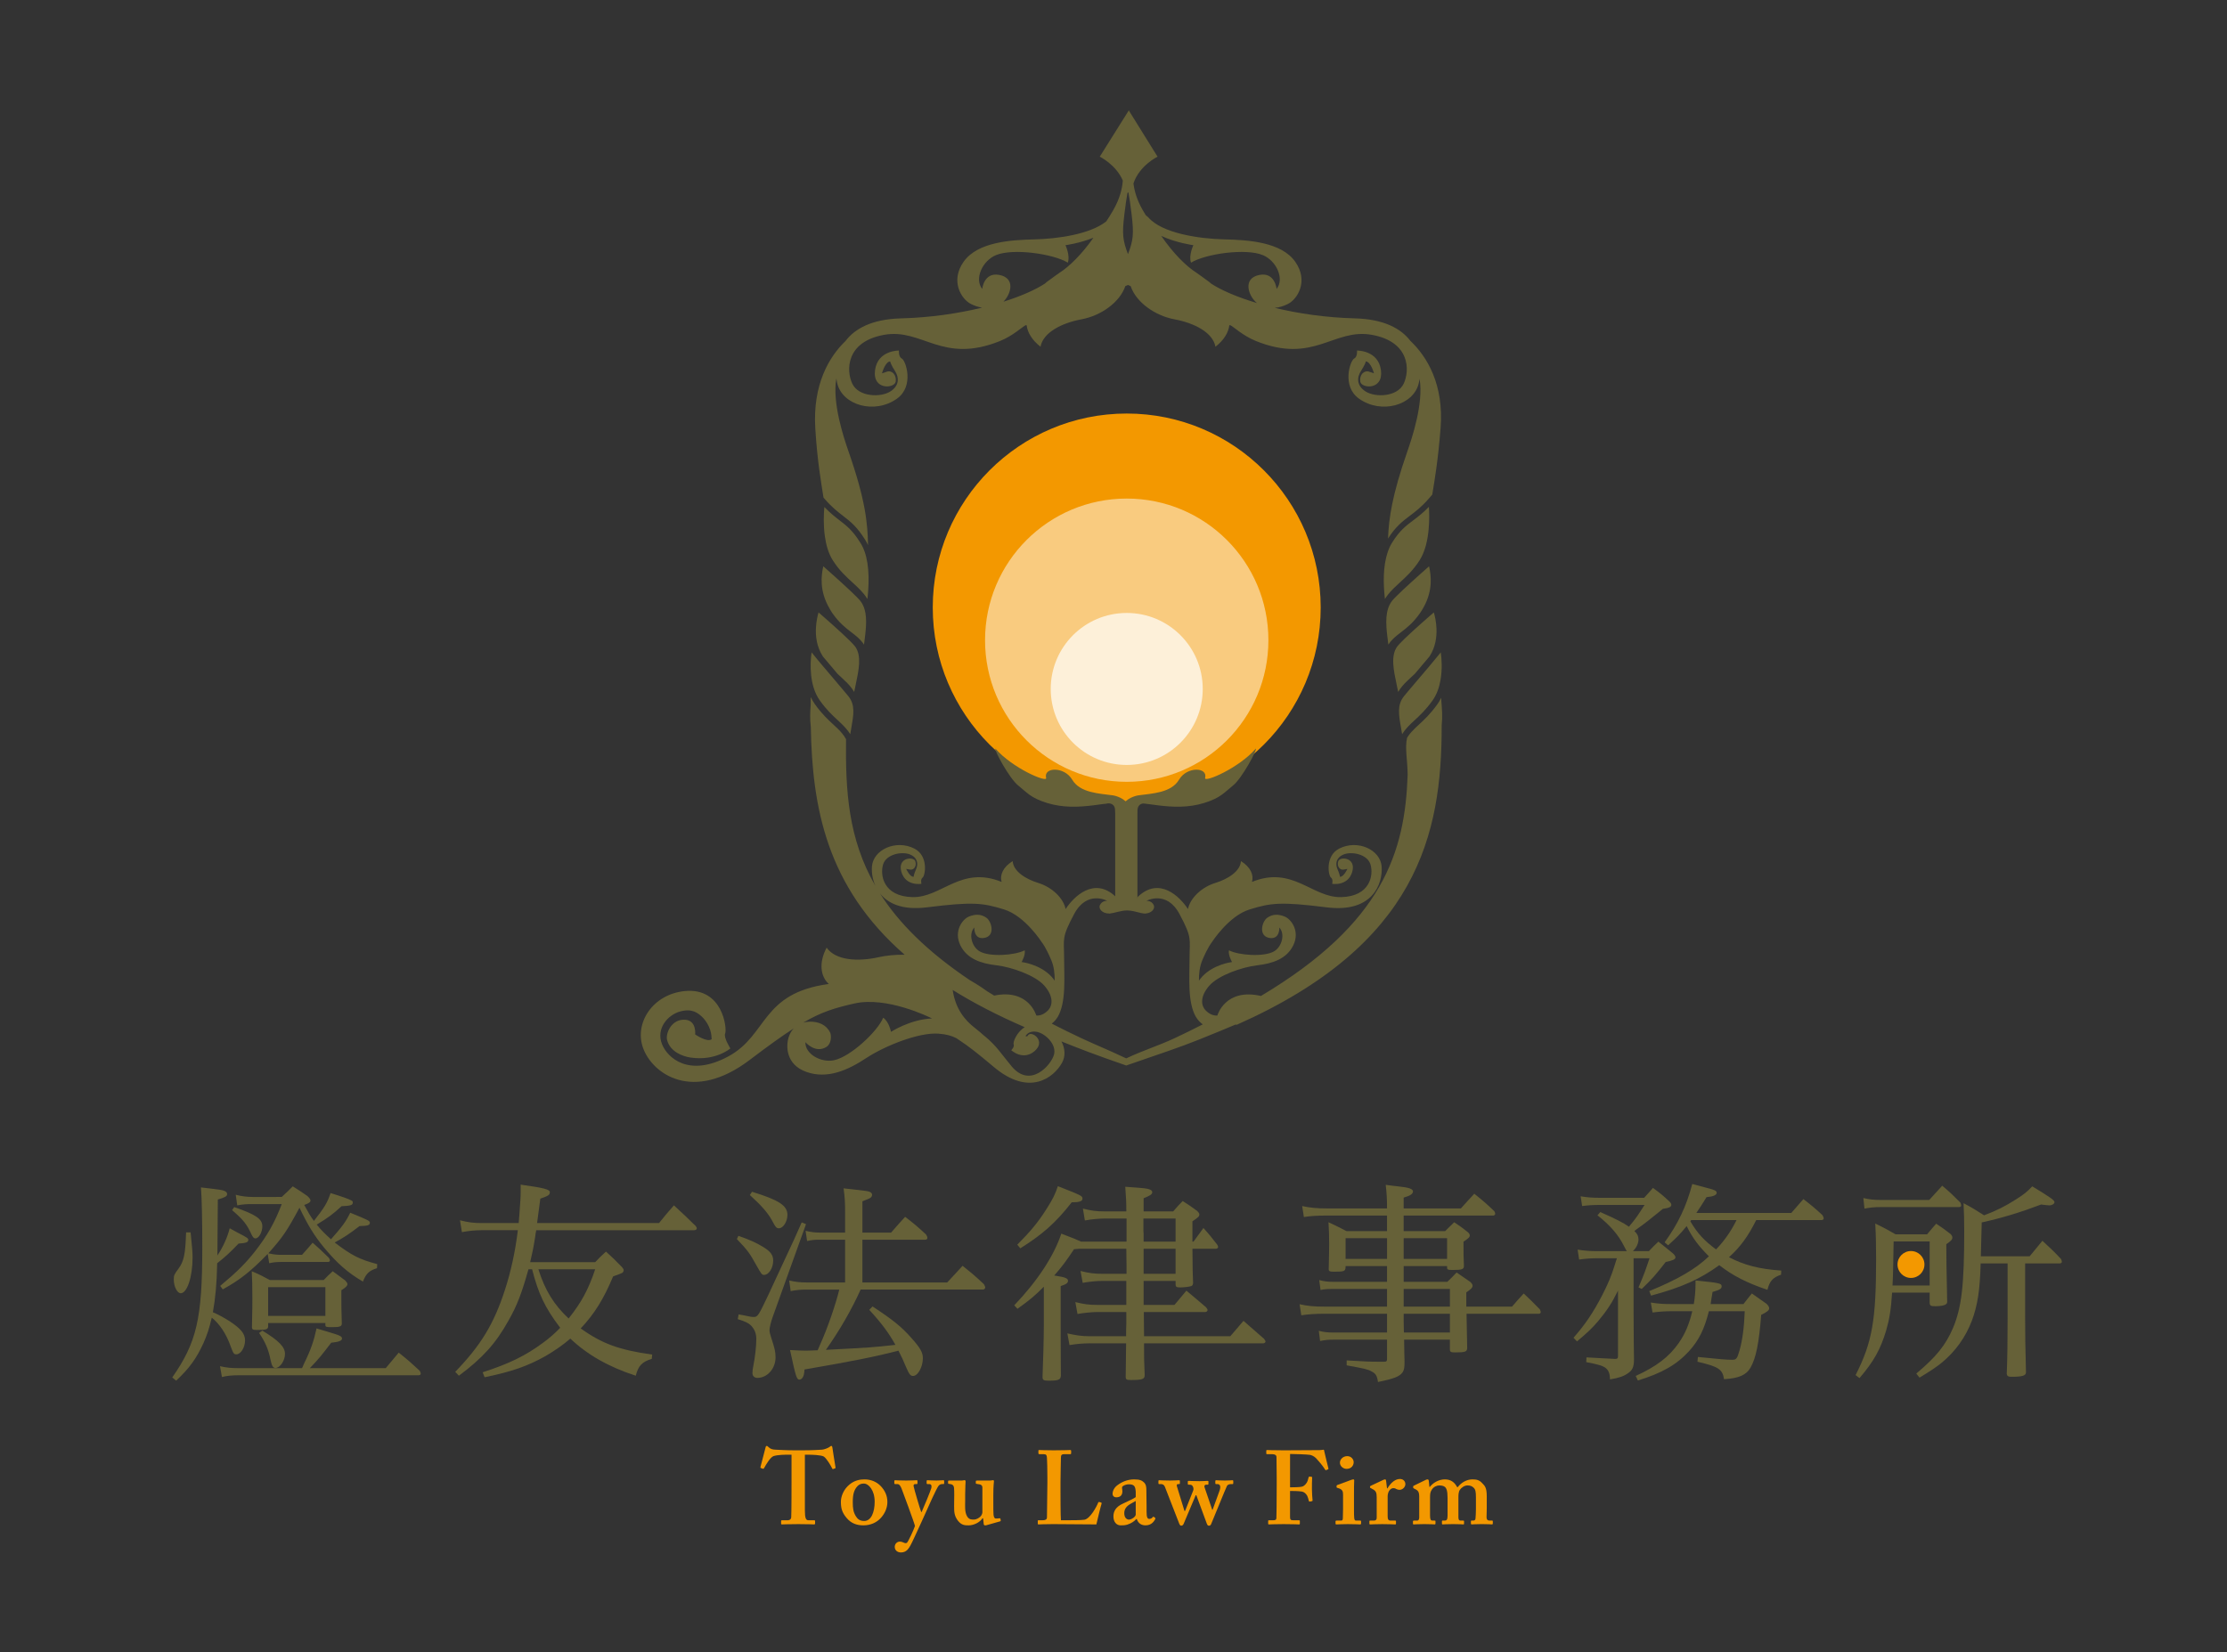 <?xml version="1.0" encoding="utf-8"?>
<!-- Generator: Adobe Illustrator 16.0.0, SVG Export Plug-In . SVG Version: 6.00 Build 0)  -->
<!DOCTYPE svg PUBLIC "-//W3C//DTD SVG 1.1//EN" "http://www.w3.org/Graphics/SVG/1.1/DTD/svg11.dtd">
<svg version="1.1" id="レイヤー_1" xmlns="http://www.w3.org/2000/svg" xmlns:xlink="http://www.w3.org/1999/xlink" x="0px"
	 y="0px" width="287px" height="213px" viewBox="0 0 287 213" enable-background="new 0 0 287 213" xml:space="preserve">
<rect x="0" y="0" width="287" height="213" fill="#333333" stroke="none"/>
<path fill="#666138" d="M28.017,161.836c0.75-1.111,1.308-2.393,1.586-3.503c0.472,0.249,0.807,0.44,1.058,0.581
	c1.251,0.641,1.337,0.724,1.337,0.921c0,0.306-0.335,0.415-1.254,0.47c-1.167,1.225-1.671,1.673-2.755,2.535
	c-0.055,2.645-0.223,4.479-0.555,6.315c0.612,0.252,1.416,0.697,2.086,1.112c1.531,1.005,2.06,1.644,2.06,2.536
	s-0.558,1.78-1.113,1.78c-0.335,0-0.392-0.08-0.781-1.142c-0.556-1.531-1.391-2.781-2.393-3.59c-0.335,1.42-0.612,2.256-1.087,3.314
	c-0.89,1.949-1.78,3.196-3.506,4.813l-0.5-0.415c3.144-4.511,3.868-7.604,3.868-16.703c0-3.675-0.057-6.292-0.169-7.792
	c2.673,0.307,2.73,0.332,3.008,0.445c0.223,0.08,0.364,0.225,0.364,0.418c0,0.276-0.252,0.418-1.199,0.693L28.017,161.836
	 M24.566,158.859c0.195,1.945,0.252,2.562,0.252,3.228c0,2.504-0.698,4.622-1.531,4.622c-0.449,0-0.892-0.862-0.892-1.78
	c0-0.532,0.054-0.644,0.611-1.394c0.696-0.944,0.893-1.896,0.973-4.676H24.566z M49.713,176.363l1.669-2
	c1.224,0.971,1.559,1.275,2.673,2.307c0.112,0.144,0.166,0.306,0.166,0.418c0,0.114-0.109,0.194-0.306,0.194H30.773
	c-0.836,0-1.531,0.058-2.172,0.227l-0.249-1.395c0.89,0.194,1.417,0.249,2.421,0.249h8.153c0.085-0.217,0.085-0.217,0.28-0.636
	c0.864-1.754,1.251-2.924,1.586-4.483c0.669,0.197,1.169,0.359,1.501,0.446c1.506,0.447,1.783,0.559,1.783,0.864
	c0,0.275-0.446,0.441-1.39,0.529c-1.282,1.669-1.531,2.001-2.756,3.279H49.713z M36.31,154.295c0.641-0.586,0.836-0.779,1.419-1.365
	c0.807,0.503,1.059,0.666,1.866,1.229c0.306,0.276,0.418,0.442,0.418,0.611c0,0.195-0.223,0.358-0.807,0.556
	c0.558,1.03,0.807,1.477,1.251,2.058c1.393-1.783,1.725-2.335,2.143-3.588c1.282,0.388,2.395,0.775,2.672,0.946
	c0.141,0.055,0.195,0.135,0.195,0.277c0,0.335-0.278,0.415-1.448,0.47c-1.193,1.088-1.697,1.451-3.199,2.37
	c0.475,0.609,1.141,1.28,1.837,1.891c1.474-1.668,1.891-2.226,2.478-3.422c2.335,0.947,2.532,1.056,2.532,1.282
	c0,0.331-0.28,0.417-1.336,0.44c-1.336,1.03-1.977,1.451-3.199,2.117c2.198,1.669,3.171,2.172,5.483,2.784l-0.029,0.526
	c-1.002,0.307-1.419,0.699-1.811,1.729c-2.001-1.173-3.337-2.366-5.094-4.481c-1.196-1.476-1.974-2.729-3.087-5.039
	c-1.615,3.008-2.172,3.815-4.007,5.874c0.776,0.166,1.082,0.195,1.669,0.195h2.67c0.612-0.696,0.809-0.893,1.365-1.562
	c0.918,0.81,1.196,1.062,2.088,1.947c0.083,0.112,0.141,0.252,0.141,0.338c0,0.112-0.115,0.195-0.252,0.195h-6.012
	c-0.641,0-1.113,0.054-1.56,0.166l-0.195-1.2c-2.171,2.23-3.562,3.344-5.788,4.568l-0.335-0.446c2.172-1.809,3.285-2.922,4.51-4.481
	c1.556-2.006,2.504-3.648,3.422-6.066h-3.786c-0.778,0-1.196,0.025-1.949,0.166l-0.194-1.366c0.752,0.196,1.476,0.281,2.172,0.281
	H36.31z M30.189,155.6c2.81,0.977,3.617,1.531,3.617,2.481c0,0.753-0.443,1.557-0.89,1.557c-0.197,0-0.306-0.137-0.472-0.443
	c-0.644-1.42-1.088-1.949-2.535-3.202L30.189,155.6z M41.71,165.009c0.503-0.498,0.641-0.669,1.17-1.139
	c0.696,0.501,0.919,0.67,1.614,1.193c0.195,0.226,0.28,0.338,0.28,0.478c0,0.192-0.197,0.418-0.781,0.778v0.943
	c0,0.975,0,1.729,0.058,3.344c0,0.386-0.252,0.472-1.257,0.472c-0.778,0-0.861-0.028-0.861-0.306v-0.224h-7.377v0.418
	c0,0.39-0.221,0.475-1.419,0.475c-0.555,0-0.667-0.057-0.667-0.363c0.054-2.755,0.054-2.755,0.054-3.729
	c0-1.728-0.025-2.396-0.08-3.479c1.056,0.446,1.362,0.612,2.335,1.139H41.71z M33.806,171.524c2.144,1.306,2.922,2.114,2.922,3.002
	c0,0.863-0.641,1.814-1.225,1.814c-0.335,0-0.472-0.284-0.641-1.059c-0.249-1.279-0.667-2.286-1.473-3.451L33.806,171.524z
	 M34.556,169.631h7.377v-3.703h-7.377V169.631z"/>
<path fill="#666138" d="M76.704,162.702c0.583-0.615,0.749-0.781,1.39-1.364c0.919,0.835,1.197,1.11,2.089,2.028
	c0.138,0.169,0.192,0.255,0.192,0.393c0,0.111-0.083,0.252-0.192,0.332c-0.086,0.053-0.475,0.194-1.17,0.449
	c-1.199,2.864-2.366,4.784-4.175,6.704c2.755,1.978,5.007,2.784,9.212,3.371l-0.055,0.556c-1.251,0.363-1.754,0.918-2.06,2.169
	c-3.509-1.14-6.236-2.699-8.433-4.785c-0.89,0.778-2.006,1.553-3.202,2.254c-2.338,1.306-4.341,2.004-7.85,2.729l-0.249-0.643
	c3.369-1.086,5.512-2.116,7.792-3.811c0.836-0.612,1.503-1.198,2.201-1.923c-1.949-2.562-2.81-4.372-3.62-7.54h-0.472
	c-0.836,3.005-1.474,4.702-2.59,6.646c-1.614,2.899-3.311,4.791-6.373,7.072l-0.472-0.498c3.311-3.426,4.982-6.181,6.402-10.554
	c0.778-2.391,1.336-4.95,1.668-7.706h-4.676c-0.695,0-1.722,0.08-2.532,0.252l-0.249-1.531c1.084,0.277,1.751,0.36,2.81,0.36h4.758
	c0.029-0.476,0.057-0.861,0.086-1.087c0.137-1.895,0.166-2.225,0.166-2.925v-0.941c3.008,0.418,3.758,0.612,3.758,0.973
	c0,0.363-0.195,0.476-1.225,0.833c-0.058,0.36-0.195,1.421-0.418,3.147h15.716c0.809-1.001,1.058-1.309,1.92-2.283
	c1.224,1.116,1.588,1.476,2.813,2.67c0.083,0.111,0.137,0.226,0.137,0.283c0,0.135-0.137,0.249-0.332,0.249H69.104
	c-0.083,0.386-0.111,0.691-0.14,0.89c-0.249,1.56-0.306,1.752-0.638,3.23H76.704 M69.384,163.621
	c0.861,2.725,2.003,4.562,3.895,6.341c1.642-2.057,2.532-3.696,3.425-6.341H69.384z"/>
<path fill="#666138" d="M95.161,159.306c1.365,0.473,2.283,0.888,3.116,1.391c1.03,0.612,1.365,1.085,1.365,1.806
	c0,0.949-0.558,1.838-1.171,1.838c-0.274,0-0.331-0.056-1.001-1.248c-0.861-1.562-1.085-1.868-2.504-3.368L95.161,159.306
	 M95.19,169.436c0.277,0.057,0.5,0.083,0.637,0.112c0.865,0.193,1.059,0.22,1.337,0.22c0.475,0,0.612-0.22,1.837-2.811
	c0.724-1.556,1.308-2.812,1.757-3.785c1.445-3.088,1.834-3.924,2.558-5.593l0.558,0.222l-4.315,12.024
	c-0.195,0.529-0.389,1.335-0.389,1.616c0,0.249,0.057,0.501,0.22,1.002c0.45,1.359,0.558,1.809,0.558,2.532
	c0,1.445-1.059,2.644-2.338,2.644c-0.389,0-0.638-0.252-0.638-0.611c0-0.252,0.026-0.559,0.109-0.919
	c0.223-1.113,0.389-2.535,0.389-3.479c0-0.699-0.22-1.253-0.667-1.726c-0.335-0.335-0.724-0.529-1.725-0.836L95.19,169.436z
	 M96.915,153.629c3.451,1.053,4.564,1.779,4.564,2.976c0,0.864-0.558,1.728-1.084,1.728c-0.335,0-0.418-0.086-0.948-1.088
	c-0.5-0.889-1.307-1.836-2.81-3.198L96.915,153.629z M114.84,158.888c0.807-0.918,1.03-1.198,1.808-2.031
	c1.225,0.944,1.586,1.25,2.699,2.283c0.112,0.166,0.169,0.332,0.169,0.44c0,0.144-0.112,0.227-0.278,0.227h-8.098v5.509h10.928
	c0.89-0.945,1.142-1.225,1.978-2.144c1.224,0.973,1.585,1.278,2.755,2.368c0.083,0.166,0.166,0.329,0.166,0.419
	c0,0.166-0.137,0.274-0.306,0.274h-15.747c-1.142,2.536-2.67,5.208-4.479,7.77c5.898-0.307,5.898-0.307,8.96-0.641
	c-0.807-1.452-1.725-2.73-3.368-4.513l0.417-0.441c2.619,1.723,3.732,2.616,4.982,4.035c1.171,1.304,1.506,1.892,1.506,2.642
	c0,1.114-0.641,2.282-1.254,2.282c-0.363,0-0.5-0.193-0.947-1.221c-0.36-0.864-0.472-1.119-0.947-2.038
	c-3.005,0.781-5.789,1.337-12.104,2.426c-0.029,0.554-0.112,0.859-0.252,1.055c-0.083,0.143-0.278,0.254-0.389,0.254
	c-0.364,0-0.475-0.307-1.225-3.814c1.142,0.058,1.585,0.08,2.06,0.08c0.166,0,0.667-0.022,1.503-0.051
	c0.111-0.255,0.111-0.255,0.332-0.778c0.918-2.007,2.031-5.263,2.449-7.046h-4.201c-0.781,0-1.336,0.054-2.06,0.197l-0.195-1.367
	c0.862,0.194,1.42,0.252,2.255,0.252h4.954v-5.509h-3.314c-0.638,0-0.945,0.028-1.585,0.166l-0.195-1.312
	c0.752,0.173,1.196,0.227,1.809,0.227h3.285v-2.618c0-1.25-0.029-1.834-0.195-3.087c2.867,0.334,3.005,0.334,3.256,0.414
	c0.278,0.086,0.418,0.227,0.418,0.418c0,0.144-0.083,0.307-0.223,0.393c-0.166,0.108-0.166,0.108-1.027,0.446v4.034H114.84z"/>
<path fill="#666138" d="M145.182,160.055v-2.978h-2.785c-0.721,0-1.751,0.086-2.587,0.249l-0.251-1.531
	c1.115,0.283,1.753,0.363,2.812,0.363h2.781c0-1.14-0.025-1.724-0.137-3.174c0.67,0.055,1.195,0.086,1.53,0.111
	c1.448,0.086,1.949,0.25,1.949,0.586c0,0.276-0.28,0.447-1.113,0.782v1.694h3.812c0.529-0.612,0.67-0.778,1.225-1.336
	c0.865,0.558,1.113,0.724,1.866,1.277c0.194,0.199,0.278,0.308,0.278,0.45c0,0.252-0.112,0.361-0.891,0.888v1.396v0.944v0.276h0.141
	l1.278-1.753c0.808,0.893,1.03,1.199,1.755,2.117c0.082,0.137,0.139,0.249,0.139,0.335c0,0.108-0.139,0.22-0.279,0.22h-3.033
	c0.025,2.954,0.025,2.954,0.083,4.428c-0.028,0.22-0.083,0.332-0.249,0.389c-0.223,0.08-0.893,0.169-1.447,0.169
	c-0.447,0-0.559-0.089-0.559-0.395v-0.444h-4.118v3.091h3.979l1.533-1.837c1.108,0.919,1.443,1.224,2.531,2.143
	c0.137,0.169,0.195,0.278,0.195,0.364c0,0.139-0.141,0.249-0.307,0.249h-7.906l0.029,3.119h11.119l1.696-1.981l2.645,2.313
	c0.111,0.14,0.194,0.28,0.194,0.36c0,0.113-0.14,0.226-0.306,0.226h-15.349c0,2.086,0,2.086,0.084,4.093
	c0,0.526-0.306,0.634-1.756,0.634c-0.584,0-0.692-0.051-0.692-0.439c0.026-1.896,0.026-1.896,0.054-4.287h-4.733
	c-0.835,0-1.697,0.08-2.561,0.223l-0.278-1.504c1.116,0.252,1.866,0.363,2.839,0.363h4.733c0-0.725,0-1.171,0.025-1.531v-1.256
	v-0.332h-3.756c-0.639,0-1.752,0.111-2.533,0.252l-0.278-1.532c1.142,0.275,1.726,0.361,2.811,0.361h3.756v-3.091h-3.062
	c-0.721,0-1.697,0.086-2.558,0.249l-0.281-1.53c1.142,0.283,1.754,0.366,2.868,0.366h3.062v-1.091c0,0,0-0.47-0.029-2.141h-6.094
	c-0.166,0.029-0.332,0.029-0.639,0.058c-1.058,1.585-1.585,2.284-2.561,3.396c0.195,0.023,0.195,0.023,0.364,0.055
	c1.084,0.162,1.416,0.335,1.416,0.612c0,0.307-0.223,0.446-0.944,0.695v4.896c0,1.2,0,3.423,0.026,6.683
	c-0.054,0.504-0.332,0.612-1.586,0.612c-0.64,0-0.778-0.087-0.778-0.472c0.083-1.892,0.166-5.18,0.166-6.625v-5.014
	c-1.113,1.116-1.754,1.674-3.397,2.845l-0.417-0.447c2.979-3.115,5.122-6.376,6.069-9.242c1.556,0.587,2.006,0.78,2.533,1.029
	H145.182 M131.1,160.447c1.668-1.674,2.67-2.867,3.728-4.541c0.836-1.306,1.168-1.973,1.503-3.002
	c3.033,1.195,3.173,1.254,3.173,1.61c0,0.338-0.415,0.473-1.391,0.473c-2.06,2.645-3.785,4.151-6.624,5.93L131.1,160.447z
	 M151.5,160.055v-2.978h-4.146v1.585l0.028,0.418v0.975H151.5z M147.382,164.205h4.118v-3.23h-4.118V164.205z"/>
<path fill="#666138" d="M180.896,163.203v2.032h5.626c0.581-0.559,0.581-0.559,1.193-1.202c0.781,0.532,1.03,0.701,1.782,1.225
	c0.195,0.199,0.278,0.338,0.278,0.476c0,0.248-0.195,0.443-0.808,0.861v1.837h5.893c0.644-0.747,0.835-0.975,1.505-1.694
	c0.919,0.861,1.196,1.138,2.086,2.057c0.058,0.141,0.111,0.281,0.111,0.336c0,0.14-0.111,0.22-0.248,0.22h-9.317
	c0.054,3.26,0.054,3.26,0.083,4.397c0,0.504-0.252,0.587-1.56,0.587c-0.556,0-0.667-0.057-0.667-0.421v-1.221h-5.9
	c0.025,1.282,0.025,2.229,0.054,2.842c0,0.749-0.054,1.081-0.248,1.361c-0.393,0.558-1.143,0.836-3.174,1.254
	c-0.111-0.781-0.277-1.088-0.836-1.368c-0.472-0.274-1.027-0.386-3.202-0.779v-0.637c2.396,0.137,2.925,0.169,4.038,0.169h0.75
	h0.085c0.249,0,0.332-0.089,0.332-0.307v-2.535h-6.901c-0.667,0-1.002,0.028-1.727,0.169l-0.165-1.311
	c0.641,0.166,1.142,0.223,1.892,0.223h6.901v-2.424h-8.126c-1.168,0-2.198,0.086-2.922,0.198l-0.221-1.424
	c1.056,0.228,1.78,0.308,3.228,0.308h8.041v-2.278h-6.931c-0.721,0-1.139,0.023-1.64,0.134l-0.169-1.278
	c0.613,0.169,1.113,0.227,1.866,0.227h6.873v-2.032h-5.342v0.138c-0.029,0.529-0.169,0.587-1.474,0.587
	c-0.587,0-0.698-0.058-0.698-0.335c0.028-1.531,0.057-2.255,0.057-3.23c0-1.114-0.028-1.755-0.086-2.811
	c1.033,0.475,1.34,0.641,2.312,1.142h5.23v-2.003h-7.792c-1.17,0-2.114,0.055-2.921,0.191l-0.224-1.416
	c1.03,0.221,1.837,0.306,3.228,0.306h7.709c0-1.201-0.025-1.727-0.166-3.039c0.725,0.089,1.254,0.172,1.614,0.198
	c1.391,0.14,1.895,0.334,1.895,0.641c0,0.332-0.335,0.558-1.199,0.806v1.395h7.377c0.753-0.838,0.974-1.09,1.727-1.895
	c1.17,0.945,1.502,1.226,2.586,2.256c0.058,0.111,0.111,0.251,0.111,0.331c0,0.112-0.137,0.227-0.248,0.227h-11.553v2.003h5.346
	c0.501-0.501,0.667-0.667,1.167-1.142c0.781,0.528,1.03,0.694,1.726,1.253c0.199,0.163,0.281,0.307,0.281,0.443
	c0,0.224-0.141,0.364-0.808,0.808c0,1.53,0,1.949,0.055,3.116c0,0.448-0.224,0.531-1.477,0.531c-0.609,0-0.695-0.057-0.695-0.306
	v-0.194H180.896 M178.753,159.612h-5.343v2.673h5.343V159.612z M186.491,159.612h-5.595v2.673h5.595V159.612z M186.854,166.153
	h-5.958v2.278h5.958V166.153z M180.896,169.35v1.005l0.028,1.419h5.93v-2.424H180.896z"/>
<path fill="#666138" d="M211.882,154.407c0.501-0.529,0.641-0.725,1.142-1.279c0.976,0.724,1.251,0.944,2.113,1.748
	c0.199,0.197,0.249,0.307,0.249,0.449c0,0.252-0.276,0.389-1.08,0.501c-1.506,1.224-2.255,1.837-3.399,2.641
	c-0.138,0.115-0.166,0.115-0.278,0.227c0.364,0.332,0.529,0.667,0.529,1.085c0,0.5-0.277,1.084-0.724,1.502h2.061
	c0.529-0.555,0.667-0.695,1.225-1.225c0.836,0.67,1.084,0.861,1.892,1.53c0.226,0.224,0.307,0.361,0.307,0.5
	c0,0.252-0.361,0.416-1.251,0.587c-1.253,1.612-1.726,2.173-3.091,3.48l-0.418-0.194c0.779-1.837,0.947-2.338,1.42-3.763h-2.058
	v6.378c0.025,3.643,0.025,5.872,0.055,6.653c0,1.002-0.194,1.42-0.836,1.834c-0.529,0.363-1.113,0.559-2.255,0.753
	c-0.028-0.838-0.194-1.199-0.641-1.531c-0.39-0.249-0.833-0.389-2.421-0.696l0.028-0.611c2.031,0.109,2.366,0.141,3.645,0.194h0.112
	c0.224,0,0.307-0.085,0.307-0.337v-8.459c-0.778,1.588-1.42,2.561-2.532,3.895c-0.778,0.922-1.42,1.533-2.756,2.646l-0.446-0.472
	c1.505-1.7,2.532-3.231,3.702-5.485c0.753-1.474,1.171-2.448,1.643-3.978c0.141-0.446,0.141-0.479,0.252-0.784h-2.535
	c-0.778,0-1.611,0.057-2.338,0.172l-0.191-1.282c0.861,0.138,1.64,0.194,2.418,0.194h3.926c-0.083-0.111-0.083-0.111-0.36-0.638
	c-0.753-1.503-1.812-2.702-3.426-3.98l0.361-0.418c1.977,0.864,2.95,1.365,3.702,1.891c0.058-0.086,0.058-0.086,0.166-0.22
	c0.67-0.785,1.059-1.366,1.838-2.59h-5.649c-1.03,0-1.445,0.029-2.395,0.14l-0.195-1.255c0.839,0.143,1.506,0.197,2.562,0.197
	H211.882 M218.283,168.103c0.14-0.753,0.223-1.729,0.223-2.507v-0.532c3.088,0.306,3.368,0.362,3.368,0.756
	c0,0.306-0.223,0.446-1.17,0.721c-0.138,0.81-0.194,1.145-0.249,1.562h4.232c0.469-0.612,0.609-0.784,1.081-1.365
	c0.836,0.581,1.088,0.753,1.895,1.334c0.252,0.252,0.335,0.417,0.335,0.586c0,0.249-0.28,0.472-1.03,0.836
	c-0.277,3.642-0.67,5.565-1.365,6.79c-0.555,0.976-1.527,1.391-3.422,1.503c-0.194-1.28-0.695-1.615-3.423-2.252l0.055-0.613
	c3.088,0.307,3.646,0.361,4.452,0.361c0.504,0,0.613-0.166,0.919-1.225c0.363-1.279,0.584-2.896,0.667-5.037h-4.619
	c-0.583,2.31-1.281,3.729-2.532,5.12c-1.588,1.754-3.508,2.866-6.624,3.812l-0.278-0.584c2.67-1.222,4.284-2.447,5.537-4.233
	c0.808-1.167,1.337-2.362,1.755-4.114h-2.616c-0.861,0-1.613,0.055-2.507,0.166l-0.223-1.281c1.087,0.166,1.642,0.197,2.729,0.197
	H218.283z M226.327,157.274c-1.002,2.031-2.061,3.505-3.509,4.787c1.98,1.029,3.897,1.53,6.736,1.723l-0.025,0.532
	c-1.06,0.359-1.478,0.836-1.755,1.949c-2.669-0.896-4.452-1.814-6.206-3.175c-2.532,1.837-4.928,2.891-8.794,3.924l-0.226-0.584
	c3.562-1.447,5.986-2.839,7.683-4.483c-1.308-1.305-2.114-2.366-2.867-3.898c-0.835,1.031-1.253,1.452-2.392,2.481l-0.447-0.389
	c1.726-2.367,2.811-4.653,3.563-7.518c0.835,0.224,1.56,0.415,1.977,0.529c0.919,0.224,1.168,0.363,1.168,0.612
	c0,0.279-0.418,0.476-1.308,0.556c-0.529,0.861-0.67,1.087-1.308,2.034h12.235l1.557-1.785c1.113,0.864,1.448,1.144,2.45,2.062
	c0.11,0.169,0.166,0.335,0.166,0.418c0,0.139-0.112,0.225-0.278,0.225H226.327z M217.948,157.274
	c-0.025,0.052-0.055,0.083-0.108,0.163c0.918,1.562,1.809,2.507,3.311,3.622c1.03-1.062,1.92-2.312,2.644-3.785H217.948z"/>
<path fill="#666138" d="M243.84,166.626c-0.141,2.197-0.335,3.393-0.777,4.925c-0.725,2.395-1.586,3.952-3.424,6.094l-0.503-0.385
	c2.146-4.232,2.644-7.1,2.644-14.975c0-1.838-0.028-3.036-0.111-4.565c1.145,0.556,1.505,0.748,2.618,1.392h4.063
	c0.501-0.612,0.667-0.778,1.168-1.368c0.835,0.559,1.088,0.725,1.865,1.337c0.166,0.194,0.223,0.306,0.223,0.449
	c0,0.249-0.168,0.442-0.78,0.86c0,1.419,0.028,3.869,0.112,7.374c0,0.198-0.056,0.308-0.166,0.361
	c-0.195,0.172-0.725,0.255-1.338,0.255c-0.612,0-0.724-0.057-0.752-0.418v-1.336H243.84 M240.137,154.435
	c0.839,0.192,1.34,0.246,2.227,0.246h6.264l1.671-1.834c1.027,0.862,1.334,1.167,2.338,2.172c0.055,0.141,0.109,0.275,0.109,0.39
	c0,0.111-0.109,0.191-0.277,0.191h-10.104c-0.833,0-1.334,0.061-2.086,0.195L240.137,154.435z M248.682,160.03h-4.645
	c-0.057,3.173-0.057,4.092-0.143,5.677h4.787V160.03z M255.252,162.866c-0.083,3.398-0.39,5.401-1.14,7.401
	c-0.807,2.118-2.089,3.898-3.843,5.371c-0.807,0.645-1.448,1.062-2.896,1.95l-0.415-0.528c2.587-2.172,3.786-3.671,4.73-5.87
	c1.112-2.647,1.447-5.537,1.447-12.471c0-1.643-0.028-2.256-0.086-3.618c1.171,0.613,1.506,0.836,2.647,1.561
	c1.557-0.584,2.753-1.174,4.172-2.092c1.005-0.637,1.365-0.941,2.035-1.641c2.338,1.422,2.864,1.783,2.864,2.035
	c0,0.217-0.307,0.415-0.667,0.415c-0.194,0-0.612-0.055-1.059-0.108c-2.562,0.973-4.981,1.726-7.652,2.309
	c-0.028,1.307-0.028,1.307-0.111,4.367h6.29l1.643-2.003c1.084,1.004,1.419,1.311,2.393,2.341c0.082,0.137,0.111,0.273,0.111,0.389
	c0,0.111-0.111,0.192-0.307,0.192h-4.424v6.79c0,2.092,0.025,4.289,0.108,7.211v0.027c0,0.445-0.443,0.584-1.892,0.584
	c-0.388,0-0.529-0.086-0.583-0.359c0.083-2.034,0.11-4.538,0.11-7.237v-7.016H255.252z"/>
<path fill="#F39800" d="M244.538,162.997c0-0.955,0.778-1.73,1.734-1.73c0.958,0,1.736,0.775,1.736,1.73
	c0,0.962-0.778,1.737-1.736,1.737C245.316,164.734,244.538,163.959,244.538,162.997"/>
<polygon fill="#666138" points="143.719,117.053 145.243,117.053 146.585,117.053 146.585,99.465 143.719,99.465 "/>
<path fill="#F39800" d="M120.207,78.307c0-13.808,11.193-25,24.999-25c13.808,0,24.996,11.192,24.996,25
	c0,13.807-11.188,24.998-24.996,24.998C131.4,103.305,120.207,92.113,120.207,78.307"/>
<path fill="#F9CB7F" d="M126.946,82.524c0-10.087,8.175-18.257,18.259-18.257c10.085,0,18.258,8.17,18.258,18.257
	c0,10.084-8.173,18.257-18.258,18.257C135.121,100.781,126.946,92.608,126.946,82.524"/>
<path fill="#FDF0D9" d="M135.41,88.81c0-5.41,4.384-9.796,9.795-9.796c5.41,0,9.795,4.386,9.795,9.796
	c0,5.411-4.385,9.797-9.795,9.797C139.793,98.606,135.41,94.221,135.41,88.81"/>
<path fill="#666138" d="M134.951,103.512c4.143,1.275,8.067-0.445,10.29,0c-0.602-0.797-1.794-0.982-1.794-0.982
	c-1.75-0.242-4.256-0.307-5.268-2.023c-1.01-1.72-3.726-1.648-3.363-0.223c0.169,0.666-4.367-1.276-6.536-3.786
	c-0.197,0.149,1.794,3.837,2.918,4.739C132.325,102.132,132.784,102.848,134.951,103.512"/>
<path fill="#666138" d="M155.169,103.512c-4.14,1.275-8.063-0.445-10.288,0c0.602-0.797,1.796-0.982,1.796-0.982
	c1.751-0.242,4.257-0.307,5.269-2.023c1.008-1.72,3.725-1.648,3.363-0.223c-0.171,0.666,4.365-1.276,6.533-3.786
	c0.197,0.149-1.792,3.837-2.918,4.739C157.795,102.132,157.339,102.848,155.169,103.512"/>
<path fill="#666138" d="M185.753,90.395c-0.005-0.149-0.01-0.302-0.016-0.451c-0.142,0.283-0.299,0.564-0.487,0.826
	c-0.925,1.287-1.713,2.014-2.407,2.651c-0.188,0.175-0.362,0.335-0.529,0.498c-0.33,0.323-0.623,0.646-0.885,1.041
	c-0.032,0.049-0.063,0.103-0.095,0.153c-0.3,1.332,0.055,2.809,0.075,4.771c-0.345,9.925-3.146,19.091-18.902,28.502
	c-4.624-1.055-5.618,2.517-5.618,2.517s-0.707,0.134-1.455-0.599c-0.752-0.727-0.729-1.954,0.438-3.271
	c1.169-1.31,4.193-2.369,6.136-2.597c1.934-0.225,3.811-0.795,4.675-2.605c0.864-1.81-0.28-3.327-1.093-3.669
	c-0.831-0.346-1.588-0.348-2.288,0.154c-0.684,0.492-1.185,2.414,0.38,2.603c1.274,0.153,1.193-1.354,1.193-1.354
	c0.773,0.838,0.323,2.485-0.683,3.07c-1.287,0.75-4.565,0.523-5.812-0.135c-0.127,0.624,0.397,1.513,0.397,1.513
	s-2.392,0.276-3.873,1.908c-0.147,0.164-0.271,0.328-0.39,0.493c-0.014-0.911,0.096-1.844,0.44-2.654
	c0.724-1.701,1.188-2.25,1.188-2.25s2.175-3.441,4.9-4.277c2.725-0.838,3.991-1.018,9.93-0.27c5.938,0.746,7.238-3.049,7.087-5.245
	c-0.152-2.194-3.102-3.534-5.459-2.335c-1.856,0.941-1.415,3.503-1.07,3.744c0.303,0.213,0.152,0.803,0.152,0.803
	s2.023,0.352,2.582-1.533c0.555-1.884-1.593-2.021-1.799-1.375c-0.201,0.647,0.202,1.162,0.692,1.072l0.488-0.089
	c0,0-0.495,1.095-0.977,1.013c0.04-0.023-0.042-0.389-0.315-1.014c-0.27-0.622-0.202-1.441,0.804-1.859
	c1.005-0.418,3.061-0.058,3.466,1.295s-0.016,4.104-3.772,4.205c-3.753,0.096-6.254-4.099-11.504-1.961
	c0.262-0.879-0.185-1.926-1.423-2.682c-0.077,1.271-1.599,2.295-3.31,2.818c-1.71,0.525-3.212,1.9-3.518,3.361
	c-1.053-1.615-3.683-4.205-6.434-1.601c-0.338,0.456-0.447,0.823-0.439,1.116h-2.017c0.009-0.293-0.101-0.66-0.437-1.116
	c-2.753-2.604-5.383-0.015-6.438,1.601c-0.304-1.461-1.804-2.836-3.517-3.361c-1.711-0.523-3.231-1.547-3.307-2.818
	c-1.239,0.756-1.685,1.803-1.425,2.682c-5.25-2.138-7.751,2.057-11.504,1.961c-3.754-0.101-4.178-2.853-3.772-4.205
	c0.405-1.353,2.46-1.713,3.466-1.295c1.005,0.418,1.072,1.237,0.803,1.859c-0.271,0.625-0.355,0.99-0.313,1.014
	c-0.482,0.082-0.979-1.013-0.979-1.013l0.489,0.089c0.49,0.09,0.895-0.425,0.692-1.072c-0.206-0.646-2.352-0.509-1.796,1.375
	c0.555,1.885,2.581,1.533,2.581,1.533s-0.152-0.59,0.15-0.803c0.345-0.241,0.787-2.803-1.068-3.744
	c-2.36-1.199-5.309,0.141-5.461,2.335c-0.05,0.729,0.066,1.634,0.453,2.492c-3.532-6.11-3.862-12.332-3.791-18.929
	c-0.159-0.283-0.329-0.526-0.511-0.75c-0.178-0.215-0.368-0.416-0.572-0.615c-0.167-0.16-0.34-0.323-0.527-0.495
	c-0.695-0.642-1.481-1.364-2.406-2.651c-0.209-0.291-0.38-0.6-0.532-0.914c-0.003,0.347-0.007,0.694-0.008,1.041
	c-0.066,0.873-0.106,1.785,0.017,2.806c0.186,10.3,1.988,20.552,12.092,29.368c-1.179-0.021-2.395,0.103-3.333,0.314
	c-2.72,0.615-5.586,0.412-6.718-1.23c-1.043,1.966-0.785,3.716,0.276,4.688c-8.757,1.175-7.839,6.572-12.939,9.331
	c-5.099,2.755-7.853,0.175-8.544-1.551c-0.82-2.037,0.728-3.81,2.361-4.247c1.462-0.391,2.275,0.135,2.998,0.915
	c1.198,1.412,0.965,2.659,1.041,2.662c-0.573,0.477-2.136-0.606-2.136-0.606s0.202-1.741-1.224-1.889
	c-1.789-0.179-2.631,1.74-2.391,2.624c0.402,1.498,1.991,2.092,3.016,2.243c3.235,0.479,5.134-1.178,5.134-1.178
	s-0.899-1.407-0.669-1.927c0.261-0.584-0.281-5.947-5.198-5.466c-4.108,0.4-6.54,4.087-5.389,7.321
	c1.185,3.333,6.415,7.124,13.748,1.556c2.375-1.804,4.169-3.094,5.663-4.055c-0.261,0.286-0.478,0.641-0.626,1.08
	c-0.389,1.152-0.4,3.59,2.289,4.528c2.693,0.947,5.328-0.228,7.701-1.797c2.373-1.56,6.753-3.33,9.305-3.142
	c0.952,0.068,1.715,0.273,2.293,0.577l0.367,0.249c1.111,0.717,2.459,1.771,4.459,3.46c4.569,3.863,7.731,1.396,8.799-0.531
	c0.476-0.854,0.393-1.866-0.074-2.754c2.302,0.922,4.131,1.646,8.356,3.106v-0.005c4.602-1.591,6.786-2.302,9.41-3.352
	c2.011-0.803,3.773-1.543,4.643-1.911l0.212,0.004c23.246-10.336,26.405-24.475,26.382-38.587
	C185.916,92.368,185.828,91.369,185.753,90.395 M114.828,133.014c0,0-0.264-1.335-1.007-1.82c-0.746,1.783-4.192,5.014-6.328,5.475
	c-1.678,0.363-3.755-0.804-3.699-2.323c0,0,1.292,1.517,2.72,0.601c0.63-0.395,0.661-1.436,0.464-1.849
	c-0.477-0.997-1.49-1.418-2.624-1.399c-0.291,0.006-0.571,0.047-0.834,0.12c2.401-1.399,4.081-1.892,6.595-2.465
	c4.163-0.938,9.599,1.73,9.999,1.931C117.253,131.413,114.828,133.014,114.828,133.014 M113.393,115.148
	c1.001,1.285,2.849,2.219,6.068,1.814c5.938-0.748,7.205-0.568,9.93,0.27c2.725,0.836,4.901,4.277,4.901,4.277
	s0.464,0.549,1.187,2.25c0.346,0.811,0.455,1.743,0.441,2.654c-0.119-0.165-0.241-0.329-0.389-0.493
	c-1.483-1.632-3.873-1.908-3.873-1.908s0.523-0.889,0.398-1.513c-1.248,0.658-4.526,0.885-5.811,0.135
	c-1.005-0.585-1.458-2.232-0.685-3.07c0,0-0.081,1.508,1.194,1.354c1.565-0.188,1.063-2.11,0.38-2.603
	c-0.698-0.502-1.457-0.5-2.288-0.154c-0.813,0.342-1.957,1.859-1.093,3.669c0.866,1.811,2.741,2.381,4.675,2.605
	c1.944,0.228,4.966,1.287,6.135,2.597c1.167,1.316,1.192,2.544,0.439,3.271c-0.748,0.732-1.455,0.599-1.455,0.599
	s-0.96-3.483-5.427-2.564c-0.3-0.18-0.583-0.359-0.874-0.538c-0.499-0.367-1.167-0.815-2.084-1.349
	c-0.072-0.042-0.131-0.078-0.2-0.118C119.409,122.6,115.767,118.893,113.393,115.148 M135.822,135.987
	c-0.399,1.354-3.052,4.35-5.455,1.465c-1.448-1.737-1.892-2.593-3.531-3.943l-0.083-0.058c-0.298-0.279-0.655-0.585-1.101-0.929
	c-1.33-1.02-2.519-2.483-2.879-4.91c2.684,1.673,5.771,3.275,9.288,4.8c-1.045,0.637-1.542,1.933-1.429,2.213
	c0.136,0.341-0.312,0.752-0.312,0.752s1.505,1.399,3.001,0.126c1.491-1.276-0.23-2.564-0.757-2.135
	c-0.086,0.069-0.132,0.151-0.187,0.231c-0.071-0.022-0.144-0.037-0.22-0.044c0.255-0.405,0.721-0.682,1.468-0.542
	C134.694,133.211,136.22,134.637,135.822,135.987 M151.385,133.826c-2.283,1.058-3.938,1.52-6.25,2.606
	c-2.377-1.13-3.458-1.529-5.784-2.606c-1.147-0.532-2.621-1.269-3.809-1.873c0.285-0.227,0.548-0.499,0.75-0.839
	c0.001,0,0.006,0.002,0.007,0.002c1.124-1.905,0.837-5.11,0.835-7.62c0-2.506-0.371-2.557,1.298-5.678
	c1.668-3.121,4.259-1.695,4.259-1.695s-0.656-0.047-0.936,0.541c-0.234,0.494,0.324,1.104,1.173,1.093l0.002,0.017
	c0.027,0,0.065-0.012,0.095-0.014c0.024-0.002,0.049-0.007,0.073-0.01c0.553-0.061,1.394-0.389,2.162-0.389
	c0.574,0,1.17,0.188,1.698,0.31c0.015,0.006,0.025,0.011,0.025,0.011c0.032,0.01,0.062,0.01,0.094,0.018
	c0.021,0.005,0.041,0.008,0.062,0.012c0.131,0.029,0.254,0.045,0.375,0.046c0.041,0.003,0.088,0.017,0.127,0.017v-0.02
	c0.772-0.051,1.262-0.622,1.041-1.09c-0.28-0.588-0.938-0.541-0.938-0.541s2.591-1.426,4.259,1.695c1.671,3.121,1.3,3.172,1.3,5.678
	c-0.002,2.51-0.287,5.715,0.834,7.62c0.002,0,0.006-0.002,0.006-0.002c0.23,0.386,0.533,0.695,0.865,0.934
	C153.854,132.634,152.475,133.321,151.385,133.826 M180.693,94.641c0.222-0.353,0.46-0.647,0.713-0.921
	c0.283-0.308,0.583-0.588,0.901-0.88c0.667-0.615,1.422-1.311,2.3-2.531c0.576-0.803,0.886-1.758,1.045-2.699
	c0.232-1.369,0.144-2.709,0.024-3.515c-0.047,0.06-0.115,0.144-0.168,0.208c-0.324,0.401-0.721,0.881-1.172,1.418
	c-0.305,0.361-0.624,0.741-0.95,1.123c-0.258,0.305-0.518,0.609-0.771,0.907c-0.508,0.599-0.957,1.126-1.288,1.521
	c-0.172,0.207-0.32,0.383-0.41,0.498c-0.875,1.11-0.661,2.344-0.363,4.047C180.6,94.076,180.647,94.352,180.693,94.641
	 M180.188,89.199c0.316-0.545,0.695-0.967,1.11-1.37c0.186-0.181,0.375-0.357,0.573-0.541c0.149-0.134,0.305-0.277,0.46-0.427
	c0.618-0.726,1.295-1.524,1.877-2.223c0.007-0.012,0.014-0.019,0.021-0.029c0.771-1.192,0.939-2.494,0.893-3.6
	c-0.038-0.863-0.204-1.607-0.34-2.062c-0.156,0.134-0.334,0.289-0.517,0.445c-1.32,1.154-3.201,2.834-3.951,3.653
	c-0.109,0.119-0.203,0.226-0.26,0.306c-0.851,1.194-0.462,3.027-0.05,4.967C180.066,88.607,180.129,88.904,180.188,89.199
	 M178.922,83.091c0.323-0.489,0.698-0.846,1.105-1.178c0.172-0.142,0.347-0.277,0.53-0.416c0.727-0.558,1.551-1.188,2.443-2.461
	c0.189-0.269,0.343-0.532,0.487-0.796c1.205-2.195,0.935-4.107,0.68-5.242c-0.345,0.303-0.736,0.652-1.14,1.012
	c-1.521,1.36-3.243,2.944-3.642,3.461c-0.112,0.146-0.203,0.303-0.287,0.463c-0.673,1.305-0.448,3.075-0.187,5.094
	C178.916,83.048,178.919,83.07,178.922,83.091 M180.389,75.102c0.814-0.744,1.738-1.586,2.557-2.873
	c0.732-1.151,1.046-2.652,1.168-4.026c0.051-0.567,0.073-1.107,0.072-1.593c-0.001-0.489-0.018-0.928-0.041-1.272
	c-0.769,0.796-1.429,1.293-2.025,1.742c-0.938,0.705-1.748,1.313-2.713,2.866c-0.239,0.369-0.421,0.789-0.572,1.232
	c-0.607,1.773-0.586,4.041-0.356,6.035c0.122-0.199,0.254-0.384,0.394-0.561C179.317,76.083,179.845,75.6,180.389,75.102
	 M111.79,77.213c0.038-0.326,0.063-0.637,0.087-0.947c0.214-2.789-0.124-4.951-1.011-6.314c-0.976-1.569-1.755-2.17-2.658-2.868
	c-0.558-0.429-1.176-0.91-1.904-1.66c-0.023-0.024-0.043-0.043-0.067-0.067c-0.08,0.847-0.141,2.272,0.059,3.733
	c0.152,1.106,0.45,2.231,1.029,3.14c0.816,1.287,1.74,2.131,2.555,2.873c0.691,0.631,1.351,1.241,1.852,2.028
	C111.751,77.159,111.772,77.184,111.79,77.213 M111.348,83.091c0.003-0.021,0.006-0.043,0.008-0.063
	c0.222-1.705,0.421-3.236,0.07-4.457c-0.115-0.403-0.289-0.771-0.544-1.1c-0.351-0.457-1.739-1.746-3.107-2.979
	c-0.591-0.534-1.177-1.057-1.675-1.494c-0.262,1.167-0.531,3.164,0.806,5.443c0.115,0.196,0.221,0.394,0.363,0.595
	c0.892,1.272,1.716,1.903,2.444,2.461c0.27,0.206,0.528,0.407,0.773,0.624C110.799,82.396,111.09,82.702,111.348,83.091
	 M106.127,64.143l0.117,0.137c0.958,1.105,1.697,1.674,2.411,2.226c0.918,0.71,1.786,1.379,2.828,3.054
	c0.142,0.221,0.268,0.457,0.385,0.705c-0.064-2.846-0.317-5.768-2.52-12.086c-0.593-1.707-2.125-6.251-1.565-9.388
	c0.028,0.208,0.064,0.409,0.108,0.599c0.67,2.874,4.851,4.047,7.714,1.991c2.25-1.618,1.12-4.913,0.616-5.161
	c-0.448-0.221-0.372-1.033-0.372-1.033s-2.754-0.054-3.083,2.547c-0.334,2.599,2.533,2.35,2.667,1.455
	c0.129-0.896-0.515-1.498-1.147-1.276l-0.624,0.211c0,0,0.423-1.545,1.077-1.533c-0.052,0.04,0.138,0.509,0.631,1.282
	c0.488,0.762,0.571,1.861-0.668,2.613c-1.237,0.758-4.029,0.689-4.856-1.012c-0.821-1.705-0.851-5.426,4.091-6.313
	c4.937-0.886,7.472,3.817,14.939,0.797c1.738-0.701,2.945-1.906,3.331-2.048l0.101,0.021c0.111,0.924,0.686,1.909,1.788,2.764
	c0.329-1.819,2.697-3.053,5.261-3.53c2.569-0.478,4.973-2.224,5.664-4.281l0.346-0.151l0.346,0.151
	c0.691,2.058,3.096,3.804,5.663,4.281c2.564,0.478,4.933,1.711,5.263,3.53c1.101-0.854,1.677-1.84,1.787-2.764l0.1-0.021
	c0.387,0.142,1.594,1.347,3.332,2.048c7.467,3.021,10.002-1.683,14.938-0.797c4.942,0.888,4.913,4.608,4.093,6.313
	c-0.828,1.701-3.62,1.77-4.858,1.012c-1.238-0.752-1.155-1.852-0.667-2.613c0.492-0.773,0.683-1.242,0.632-1.282
	c0.653-0.012,1.076,1.533,1.076,1.533l-0.624-0.211c-0.632-0.222-1.276,0.38-1.146,1.276c0.134,0.895,3,1.144,2.666-1.455
	c-0.328-2.601-3.083-2.547-3.083-2.547s0.076,0.812-0.37,1.033c-0.505,0.248-1.636,3.543,0.614,5.161
	c2.864,2.056,7.044,0.883,7.714-1.991c0.041-0.175,0.075-0.359,0.103-0.55c0.535,3.136-0.983,7.642-1.573,9.339
	c-1.986,5.697-2.388,8.633-2.494,11.243c0.996-1.56,1.875-2.229,2.802-2.927c0.744-0.559,1.513-1.137,2.477-2.251l0.421-0.485
	c0.32-1.945,0.745-4.395,1.073-8.554c0.442-5.622-1.724-9.222-3.894-11.267c-1.197-1.569-3.381-2.801-7.158-2.899
	c-3.697-0.095-7.252-0.619-10.323-1.356c0.563-0.046,1.128-0.215,1.698-0.498c1.225-0.605,2.718-2.957,0.93-5.465
	c-1.785-2.51-5.99-2.795-9.135-2.863c-3.149-0.074-8.015-0.756-9.803-2.858l-0.311-0.261c-0.123-0.2-0.25-0.412-0.393-0.662
	c-0.744-1.299-1.072-2.461-1.19-3.43c0.749-2.298,3.104-3.451,3.104-3.451l-3.688-5.93v-0.062l-0.02,0.031l-0.019-0.031v0.062
	l-3.719,5.931c0,0,2.105,1.031,2.969,3.082c-0.074,1.037-0.388,2.332-1.227,3.799c-0.365,0.639-0.658,1.1-0.907,1.462
	c-2.1,1.68-6.37,2.252-9.232,2.319c-3.144,0.068-7.348,0.354-9.135,2.863c-1.787,2.508-0.296,4.859,0.931,5.465
	c0.482,0.24,0.961,0.399,1.438,0.471c-3.097,0.752-6.691,1.287-10.432,1.384c-3.79,0.099-5.975,1.337-7.169,2.914
	c-2.134,2.046-4.241,5.637-3.898,11.252C105.335,59.529,105.815,62.109,106.127,64.143 M153.792,31.605c0,0-0.641,1.356-0.3,2.252
	c1.843-1.133,7.035-1.888,9.249-0.973c1.74,0.715,2.826,3.041,1.778,4.365c0,0-0.203-2.202-2.208-1.811
	c-2.258,0.438-1.405,2.765-0.322,3.627c-2.534-0.758-4.601-1.647-5.925-2.518l-0.198-0.179c-0.78-0.558-1.34-0.995-1.638-1.183
	c-1.369-0.871-3.014-2.511-4.576-4.774C151.621,31.322,153.792,31.605,153.792,31.605 M144.895,27.677
	c0.152-1.267,0.277-2.088,0.4-2.793l0.127-0.097c0.129,0.726,0.26,1.564,0.418,2.89c0.295,2.479,0.211,3.289-0.473,5.085
	C144.684,30.966,144.598,30.156,144.895,27.677 M128.359,32.885c2.216-0.915,7.407-0.16,9.25,0.973
	c0.34-0.896-0.299-2.252-0.299-2.252s1.799-0.233,3.606-0.961c-1.513,2.143-3.09,3.702-4.411,4.543
	c-0.298,0.188-0.858,0.625-1.637,1.183l-0.199,0.179c-1.226,0.805-3.084,1.627-5.361,2.346c0.98-0.966,1.602-3.043-0.517-3.455
	c-2.006-0.392-2.208,1.811-2.208,1.811C125.533,35.926,126.621,33.6,128.359,32.885 M105.663,90.309
	c0.877,1.219,1.632,1.916,2.299,2.528c0.39,0.36,0.754,0.707,1.092,1.104c0.181,0.213,0.357,0.438,0.521,0.699
	c0.045-0.287,0.093-0.561,0.139-0.818c0.299-1.707,0.514-2.942-0.364-4.053c-0.054-0.07-0.136-0.168-0.224-0.274
	c-0.336-0.408-0.884-1.054-1.51-1.789c-0.243-0.284-0.49-0.575-0.736-0.867c-0.324-0.379-0.642-0.757-0.946-1.117
	c-0.521-0.62-0.994-1.188-1.341-1.627c-0.003,0.013-0.004,0.033-0.006,0.046c-0.099,0.692-0.177,1.754-0.054,2.891
	C104.654,88.152,104.969,89.343,105.663,90.309 M110.16,83.291c-0.503-0.652-2.604-2.54-4.075-3.826
	c-0.215-0.186-0.416-0.361-0.597-0.518c-0.123,0.418-0.274,1.08-0.328,1.854c-0.079,1.144,0.062,2.542,0.881,3.808
	c0.007,0.013,0.014,0.021,0.022,0.033c0.583,0.7,1.26,1.498,1.872,2.219c0.157,0.148,0.313,0.291,0.462,0.427
	c0.262,0.241,0.511,0.474,0.748,0.716c0.347,0.354,0.666,0.727,0.936,1.195c0.059-0.295,0.122-0.588,0.183-0.879
	c0.413-1.94,0.801-3.773-0.052-4.969C110.2,83.335,110.174,83.309,110.16,83.291 M143.713,104.475
	c0.014,1.288,0.105-1.332,0.105-1.332l-1.586,0.475C142.232,103.617,143.699,103.184,143.713,104.475 M146.596,104.475
	c0.015-1.291,1.48-0.857,1.48-0.857l-1.585-0.475C146.491,103.143,146.58,105.763,146.596,104.475"/>
<path fill="#F39800" d="M102.007,187.52h-0.376c-0.43,0-1.398,0-1.962,0.187c-0.43,0.189-0.941,1.076-1.196,1.533
	c-0.04,0.067-0.081,0.121-0.148,0.093l-0.268-0.093c-0.054-0.028-0.068-0.068-0.054-0.135l0.645-2.474
	c0.027-0.187,0.108-0.24,0.161-0.24c0.08,0,0.134,0.054,0.215,0.134c0.269,0.269,0.537,0.336,0.913,0.349
	c0.726,0.028,1.29,0.082,2.607,0.082h0.726c1.479,0,2.042-0.054,2.66-0.082c0.256-0.013,0.765-0.202,0.968-0.349
	c0.107-0.08,0.16-0.134,0.241-0.134s0.108,0.054,0.135,0.215c0.026,0.242,0.295,1.908,0.402,2.553
	c0.014,0.081-0.013,0.107-0.053,0.121l-0.268,0.094c-0.055,0.014-0.081-0.026-0.122-0.107c-0.187-0.376-0.684-1.236-1.061-1.505
	c-0.376-0.216-1.585-0.241-2.07-0.241h-0.375v7.161c0,1.021,0.134,1.29,0.456,1.29h0.779c0.055,0,0.081,0.053,0.081,0.119v0.283
	c0,0.081-0.026,0.134-0.134,0.134c-0.134,0-0.565-0.039-2.016-0.039c-1.37,0-1.934,0.039-2.122,0.039
	c-0.081,0-0.108-0.025-0.108-0.12v-0.31c0-0.08,0.041-0.106,0.094-0.106h0.766c0.269,0,0.43-0.161,0.443-0.363
	c0.041-0.349,0.041-4.46,0.041-4.73V187.52z"/>
<path fill="#F39800" d="M113.433,191.496c0.632,0.632,0.927,1.33,0.927,2.123c0,0.752-0.322,1.478-0.833,2.042
	c-0.551,0.618-1.357,0.967-2.257,0.967c-0.846,0-1.572-0.241-2.176-0.967c-0.592-0.699-0.726-1.264-0.726-2.082
	c0-0.646,0.323-1.586,1.129-2.231c0.658-0.538,1.357-0.645,1.908-0.645C112.305,190.703,112.976,191.053,113.433,191.496
	 M112.721,193.579c0-1.479-0.779-2.338-1.397-2.338c-0.349,0-0.618,0.106-0.846,0.361c-0.418,0.472-0.578,1.035-0.578,2.017
	c0,0.778,0.053,1.289,0.416,1.867c0.229,0.363,0.524,0.577,1.062,0.577C112.264,196.063,112.721,194.949,112.721,193.579"/>
<path fill="#F39800" d="M115.308,199.396c0-0.377,0.296-0.671,0.646-0.671c0.214,0,0.429,0.08,0.59,0.16
	c0.108,0.054,0.269,0.054,0.35-0.026c0.161-0.161,0.86-1.64,1.021-2.151c-0.081-0.401-1.639-4.607-1.733-4.836
	c-0.148-0.35-0.282-0.564-0.551-0.564h-0.269c-0.08,0-0.108-0.04-0.108-0.106v-0.296c0-0.055,0.028-0.095,0.108-0.095
	c0.108,0,0.43,0.04,1.424,0.04c0.78,0,1.183-0.04,1.344-0.04c0.08,0,0.108,0.026,0.108,0.106v0.296c0,0.055-0.028,0.095-0.095,0.095
	h-0.201c-0.134,0-0.242,0.081-0.201,0.281c0.04,0.27,0.846,3.024,0.98,3.319h0.054c0.241-0.51,1.182-2.808,1.25-3.09
	c0.08-0.35-0.041-0.511-0.283-0.511h-0.215c-0.08,0-0.108-0.04-0.108-0.095v-0.296c0-0.066,0.028-0.106,0.108-0.106
	c0.161,0,0.43,0.04,1.156,0.04c0.456,0,0.779-0.04,0.9-0.04c0.067,0,0.094,0.04,0.094,0.106v0.284c0,0.08-0.027,0.106-0.08,0.106
	h-0.162c-0.134,0-0.336,0.04-0.483,0.229c-0.269,0.35-1.183,2.379-2.15,4.554c-0.672,1.452-1.236,2.716-1.478,3.145
	c-0.215,0.35-0.484,0.888-1.21,0.888C115.631,200.122,115.308,199.827,115.308,199.396"/>
<path fill="#F39800" d="M126.697,195.715h-0.081c-0.295,0.482-1.075,0.913-1.773,0.913c-0.484,0-0.914,0-1.385-0.591
	c-0.483-0.632-0.497-1.129-0.497-1.882c0-0.644,0.014-1.114,0.014-1.396c0-0.322,0-0.806-0.027-0.967
	c-0.041-0.336-0.229-0.457-0.47-0.484c-0.215-0.027-0.296-0.027-0.296-0.106v-0.242c0-0.081,0.027-0.108,0.162-0.108h1.612
	c0.08,0,0.148-0.013,0.201-0.027c0.054-0.013,0.107-0.026,0.148-0.026c0.08,0,0.134,0.081,0.134,0.162
	c0,0.135-0.054,0.752-0.054,1.679v0.848c0,0.537-0.093,1.45,0.27,2.015c0.269,0.402,0.564,0.377,0.859,0.377
	c0.323,0,0.726-0.216,0.941-0.513c0.054-0.079,0.148-0.268,0.148-0.429v-3.17c0-0.351-0.256-0.431-0.578-0.458
	c-0.242-0.027-0.269-0.054-0.269-0.106v-0.242c0-0.096,0.04-0.108,0.161-0.108h1.666c0.095,0,0.162-0.013,0.229-0.027
	c0.067-0.013,0.121-0.026,0.175-0.026c0.08,0,0.107,0.081,0.107,0.135c0,0.135-0.081,0.483-0.081,1.814v0.98
	c0,0.645,0,1.29,0.027,1.559c0.054,0.403,0.189,0.457,0.296,0.457c0.081,0,0.269,0,0.43-0.027c0.107-0.014,0.148,0,0.161,0.054
	l0.041,0.215c0.013,0.081-0.014,0.107-0.068,0.121l-1.666,0.47c-0.08,0.027-0.161,0.054-0.269,0.054
	c-0.107,0-0.174-0.054-0.188-0.16L126.697,195.715z"/>
<path fill="#F39800" d="M141.938,193.699c0.027,0.026,0.027,0.054,0.027,0.135c-0.053,0.081-0.591,2.31-0.672,2.674
	c-0.349-0.014-4.219-0.04-5.589-0.04c-1.209,0-1.693,0.04-1.854,0.04c-0.107,0-0.107-0.026-0.107-0.121v-0.31
	c0-0.08,0-0.107,0.08-0.107h0.538c0.483,0,0.563-0.188,0.563-0.362c0-0.242,0.055-3.601,0.055-4.406v-0.753
	c0-0.86-0.027-2.284-0.055-2.514c-0.026-0.348-0.08-0.482-0.429-0.482h-0.564c-0.081,0-0.108-0.081-0.108-0.121v-0.309
	c0-0.081,0.027-0.107,0.108-0.107c0.133,0,0.618,0.04,1.853,0.04c1.452,0,2.016-0.04,2.124-0.04c0.107,0,0.134,0.054,0.134,0.121
	v0.309c0,0.054-0.027,0.107-0.134,0.107h-0.726c-0.403,0-0.457,0.135-0.457,0.497c0,0.188-0.054,2.203-0.054,3.145v1.155
	c0,0.241,0,3.143,0.054,3.721h0.753c0.752,0,1.719,0,2.257-0.066c0.752-0.107,1.612-1.721,1.801-2.23
	c0.053-0.054,0.08-0.081,0.16-0.054L141.938,193.699z"/>
<path fill="#F39800" d="M146.446,195.81c-0.295,0.321-0.644,0.551-1.169,0.726c-0.309,0.093-0.592,0.093-0.86,0.093
	c-0.497,0-0.927-0.402-0.927-1.155c0-0.618,0.269-1.223,1.236-1.652c0.834-0.402,1.344-0.618,1.64-0.833v-0.698
	c-0.026-0.27-0.054-0.591-0.215-0.753c-0.136-0.147-0.377-0.201-0.673-0.201c-0.241,0-0.564,0.08-0.778,0.242
	c-0.188,0.134-0.054,0.335-0.054,0.658c0,0.482-0.241,0.779-0.806,0.779c-0.242,0-0.457-0.161-0.457-0.457
	c0-0.376,0.215-0.806,0.618-1.102c0.564-0.43,1.29-0.753,2.177-0.753c0.752,0,0.994,0.161,1.235,0.377
	c0.297,0.268,0.323,0.645,0.323,1.007l0.027,2.123v0.645c0,0.726,0.106,0.941,0.349,0.941c0.188,0,0.377-0.107,0.43-0.216
	c0.054-0.08,0.081-0.08,0.136-0.054l0.16,0.107c0.053,0.027,0.081,0.08,0.027,0.216c-0.135,0.24-0.457,0.778-1.236,0.778
	c-0.511,0-0.941-0.242-1.129-0.818H146.446z M146.366,193.485c-0.592,0.375-1.478,0.604-1.478,1.585
	c0,0.551,0.295,0.819,0.617,0.819c0.377-0.026,0.86-0.403,0.86-0.645V193.485z"/>
<path fill="#F39800" d="M151.963,196.387l-1.84-4.729c-0.107-0.269-0.296-0.35-0.512-0.35h-0.229c-0.066,0-0.092-0.04-0.092-0.094
	v-0.296c0-0.08,0.025-0.107,0.106-0.107c0.161,0,0.43,0.04,1.397,0.04c0.646,0,0.967-0.04,1.154-0.04
	c0.081,0,0.109,0.027,0.109,0.107v0.296c0,0.067-0.028,0.094-0.109,0.094h-0.133c-0.135,0-0.202,0.106-0.135,0.309l0.968,3.158h0.08
	l1.048-2.646c0.081-0.188,0.014-0.443-0.107-0.605c-0.08-0.108-0.215-0.134-0.35-0.134h-0.148c-0.065,0-0.094-0.027-0.094-0.095
	v-0.296c0-0.08,0.04-0.106,0.121-0.106c0.096,0,0.525,0.04,1.385,0.04c0.617,0,0.914-0.04,1.021-0.04
	c0.093,0,0.134,0.026,0.134,0.106v0.283c0,0.066-0.026,0.107-0.108,0.107h-0.215c-0.134,0-0.242,0.134-0.188,0.31l0.995,2.915h0.053
	l0.888-2.445c0.215-0.592,0.053-0.86-0.27-0.86h-0.188c-0.055,0-0.082-0.04-0.082-0.094v-0.296c0-0.08,0.041-0.107,0.109-0.107
	c0.08,0,0.482,0.04,1.127,0.04c0.592,0,0.834-0.04,0.969-0.04c0.08,0,0.107,0.04,0.107,0.095v0.295c0,0.067-0.027,0.107-0.096,0.107
	h-0.2c-0.216,0-0.431,0.081-0.511,0.228c-0.135,0.243-1.854,4.501-2.057,4.958c-0.066,0.148-0.174,0.176-0.281,0.176
	c-0.135,0-0.188-0.081-0.269-0.282l-1.345-3.642h-0.08l-1.559,3.695c-0.08,0.175-0.188,0.229-0.322,0.229
	C152.111,196.669,152.03,196.562,151.963,196.387"/>
<path fill="#F39800" d="M166.25,191.725c0.375,0,1.223-0.015,1.437-0.067c0.27-0.026,0.484-0.188,0.713-0.523
	c0.107-0.176,0.188-0.444,0.242-0.686c0.013-0.054,0.054-0.107,0.107-0.107l0.268,0.026c0.055,0,0.081,0.027,0.081,0.081
	c-0.026,0.241-0.026,1.343-0.026,1.531c0,0.483,0.054,1.129,0.08,1.396c0.014,0.096-0.026,0.121-0.08,0.136l-0.296,0.054
	c-0.054,0-0.094-0.027-0.107-0.108c-0.014-0.093-0.135-0.51-0.202-0.631c-0.161-0.296-0.403-0.498-0.672-0.551
	c-0.51-0.08-1.142-0.08-1.544-0.08v3.344c0,0.377,0.107,0.432,0.43,0.432h0.726c0.08,0,0.107,0.025,0.107,0.094v0.336
	c0,0.081-0.027,0.107-0.107,0.107c-0.134,0-0.672-0.04-1.989-0.04c-1.209,0-1.72,0.04-1.907,0.04c-0.054,0-0.08-0.026-0.08-0.095
	v-0.362c0-0.055,0.026-0.08,0.08-0.08h0.537c0.322,0,0.43-0.055,0.443-0.282c0.014-0.271,0.041-1.962,0.041-4.274v-0.938
	c0-0.592-0.027-2.5-0.027-2.647c0-0.242-0.188-0.376-0.537-0.376h-0.672c-0.054,0-0.108-0.027-0.108-0.067v-0.39
	c0-0.054,0.055-0.081,0.108-0.081c0.135,0,0.644,0.04,2.176,0.04c0.188,0,3.735-0.026,4.596-0.026c0.242,0,0.456-0.055,0.511-0.055
	c0.054,0.028,0.08,0.081,0.08,0.189c0.054,0.215,0.484,2.068,0.538,2.229c0.013,0.055,0,0.095-0.04,0.108l-0.256,0.107
	c-0.054,0.026-0.081,0-0.162-0.107c-0.134-0.242-0.483-0.699-0.967-1.237c-0.215-0.295-0.564-0.537-0.913-0.618
	c-0.35-0.066-2.097-0.12-2.606-0.12V191.725z"/>
<path fill="#F39800" d="M173.082,192.638c0-0.402-0.081-0.672-0.699-0.832c-0.121-0.027-0.135-0.067-0.135-0.121v-0.149
	c0-0.053,0.027-0.08,0.095-0.106c0.188-0.081,1.519-0.551,1.746-0.646c0.135-0.054,0.242-0.081,0.323-0.081
	c0.08,0,0.12,0.055,0.107,0.162c-0.027,0.215-0.027,1.075-0.027,2.19v1.451c0,0.511,0,0.993,0.027,1.154
	c0.026,0.243,0.08,0.351,0.215,0.351h0.537c0.107,0,0.135,0.025,0.135,0.094v0.269c0,0.08-0.027,0.135-0.108,0.135
	c-0.107,0-0.726-0.04-1.625-0.04c-0.78,0-1.29,0.04-1.451,0.04c-0.067,0-0.107-0.026-0.107-0.135v-0.256
	c0-0.081,0.054-0.106,0.134-0.106h0.591c0.135,0,0.202-0.055,0.216-0.269c0.014-0.403,0.027-0.834,0.027-1.209V192.638z
	 M173.538,189.347c-0.43,0-0.859-0.337-0.859-0.808c0-0.401,0.39-0.833,0.94-0.833c0.564,0,0.833,0.457,0.833,0.78
	C174.452,188.89,174.17,189.347,173.538,189.347"/>
<path fill="#F39800" d="M177.419,193.015c0-0.618-0.107-0.833-0.511-1.049l-0.242-0.135c-0.08-0.025-0.107-0.053-0.107-0.106v-0.08
	c0-0.055,0.027-0.081,0.107-0.122l1.626-0.766c0.081-0.027,0.135-0.055,0.215-0.055c0.081,0,0.107,0.082,0.121,0.162l0.12,0.994
	h0.055c0.456-0.752,1.021-1.209,1.612-1.209c0.43,0,0.698,0.296,0.698,0.672c0,0.377-0.376,0.726-0.726,0.726
	c-0.188,0-0.35-0.054-0.457-0.107c-0.107-0.081-0.241-0.108-0.376-0.108c-0.161,0-0.402,0.108-0.563,0.391
	c-0.108,0.188-0.162,0.482-0.162,0.658v2.566c0,0.431,0.107,0.564,0.377,0.564h0.591c0.08,0,0.107,0.025,0.107,0.094v0.309
	c0,0.068-0.027,0.095-0.094,0.095c-0.094,0-0.686-0.04-1.667-0.04c-0.939,0-1.464,0.04-1.571,0.04c-0.067,0-0.095-0.026-0.095-0.095
	v-0.295c0-0.082,0.027-0.107,0.121-0.107h0.471c0.215,0,0.35-0.107,0.35-0.363V193.015z"/>
<path fill="#F39800" d="M183.702,190.784c0.106-0.056,0.188-0.081,0.27-0.081c0.08,0,0.147,0.054,0.161,0.188l0.08,0.78h0.053
	c0.404-0.511,1.13-0.968,1.936-0.968c0.807,0,1.264,0.403,1.586,0.995h0.08c0.431-0.564,1.129-0.995,1.882-0.995
	c0.537,0,0.887,0.081,1.235,0.457c0.363,0.376,0.618,0.563,0.618,1.732v1.532c0,0.377-0.026,1.021-0.026,1.183
	c0,0.296,0.161,0.403,0.349,0.403h0.35c0.081,0,0.108,0.026,0.108,0.093v0.283c0,0.081-0.027,0.121-0.108,0.121
	c-0.08,0-0.456-0.04-1.29-0.04c-0.752,0-1.235,0.04-1.316,0.04s-0.107-0.04-0.107-0.107v-0.282c0-0.081,0.026-0.107,0.107-0.107
	h0.215c0.134,0,0.269-0.081,0.269-0.269c0.027-0.296,0.054-0.78,0.054-1.184v-1.571c0-0.645-0.054-0.994-0.295-1.209
	c-0.216-0.215-0.457-0.296-0.807-0.296c-0.376,0-0.778,0.296-0.953,0.551c-0.202,0.283-0.202,0.686-0.202,1.048v2.499
	c0,0.297,0.081,0.431,0.242,0.431h0.349c0.107,0,0.135,0.026,0.135,0.093v0.297c0,0.067-0.014,0.107-0.081,0.107
	c-0.107,0-0.456-0.04-1.316-0.04c-0.833,0-1.276,0.04-1.356,0.04c-0.067,0-0.095-0.04-0.095-0.107v-0.257
	c0-0.106,0.027-0.133,0.107-0.133h0.296c0.188,0,0.322-0.134,0.322-0.619v-2.297c0-0.967-0.161-1.263-0.35-1.424
	c-0.161-0.135-0.456-0.188-0.727-0.188c-0.294,0-0.724,0.161-0.966,0.564c-0.188,0.27-0.215,0.564-0.215,0.954v2.391
	c0,0.485,0.107,0.619,0.269,0.619h0.296c0.106,0,0.134,0.026,0.134,0.08v0.31c0,0.067-0.027,0.107-0.107,0.107
	c-0.107,0-0.483-0.04-1.343-0.04c-0.807,0-1.236,0.04-1.345,0.04c-0.08,0-0.107-0.026-0.107-0.121v-0.283
	c0-0.066,0.053-0.093,0.162-0.093h0.402c0.135,0,0.216-0.107,0.242-0.35v-2.781c0-0.43-0.081-0.672-0.403-0.861l-0.282-0.146
	c-0.068-0.04-0.094-0.067-0.094-0.12v-0.135c0-0.054,0.04-0.081,0.094-0.107L183.702,190.784z"/>
<rect x="9" y="8.5" fill="none" width="269.5" height="197"/>
</svg>
